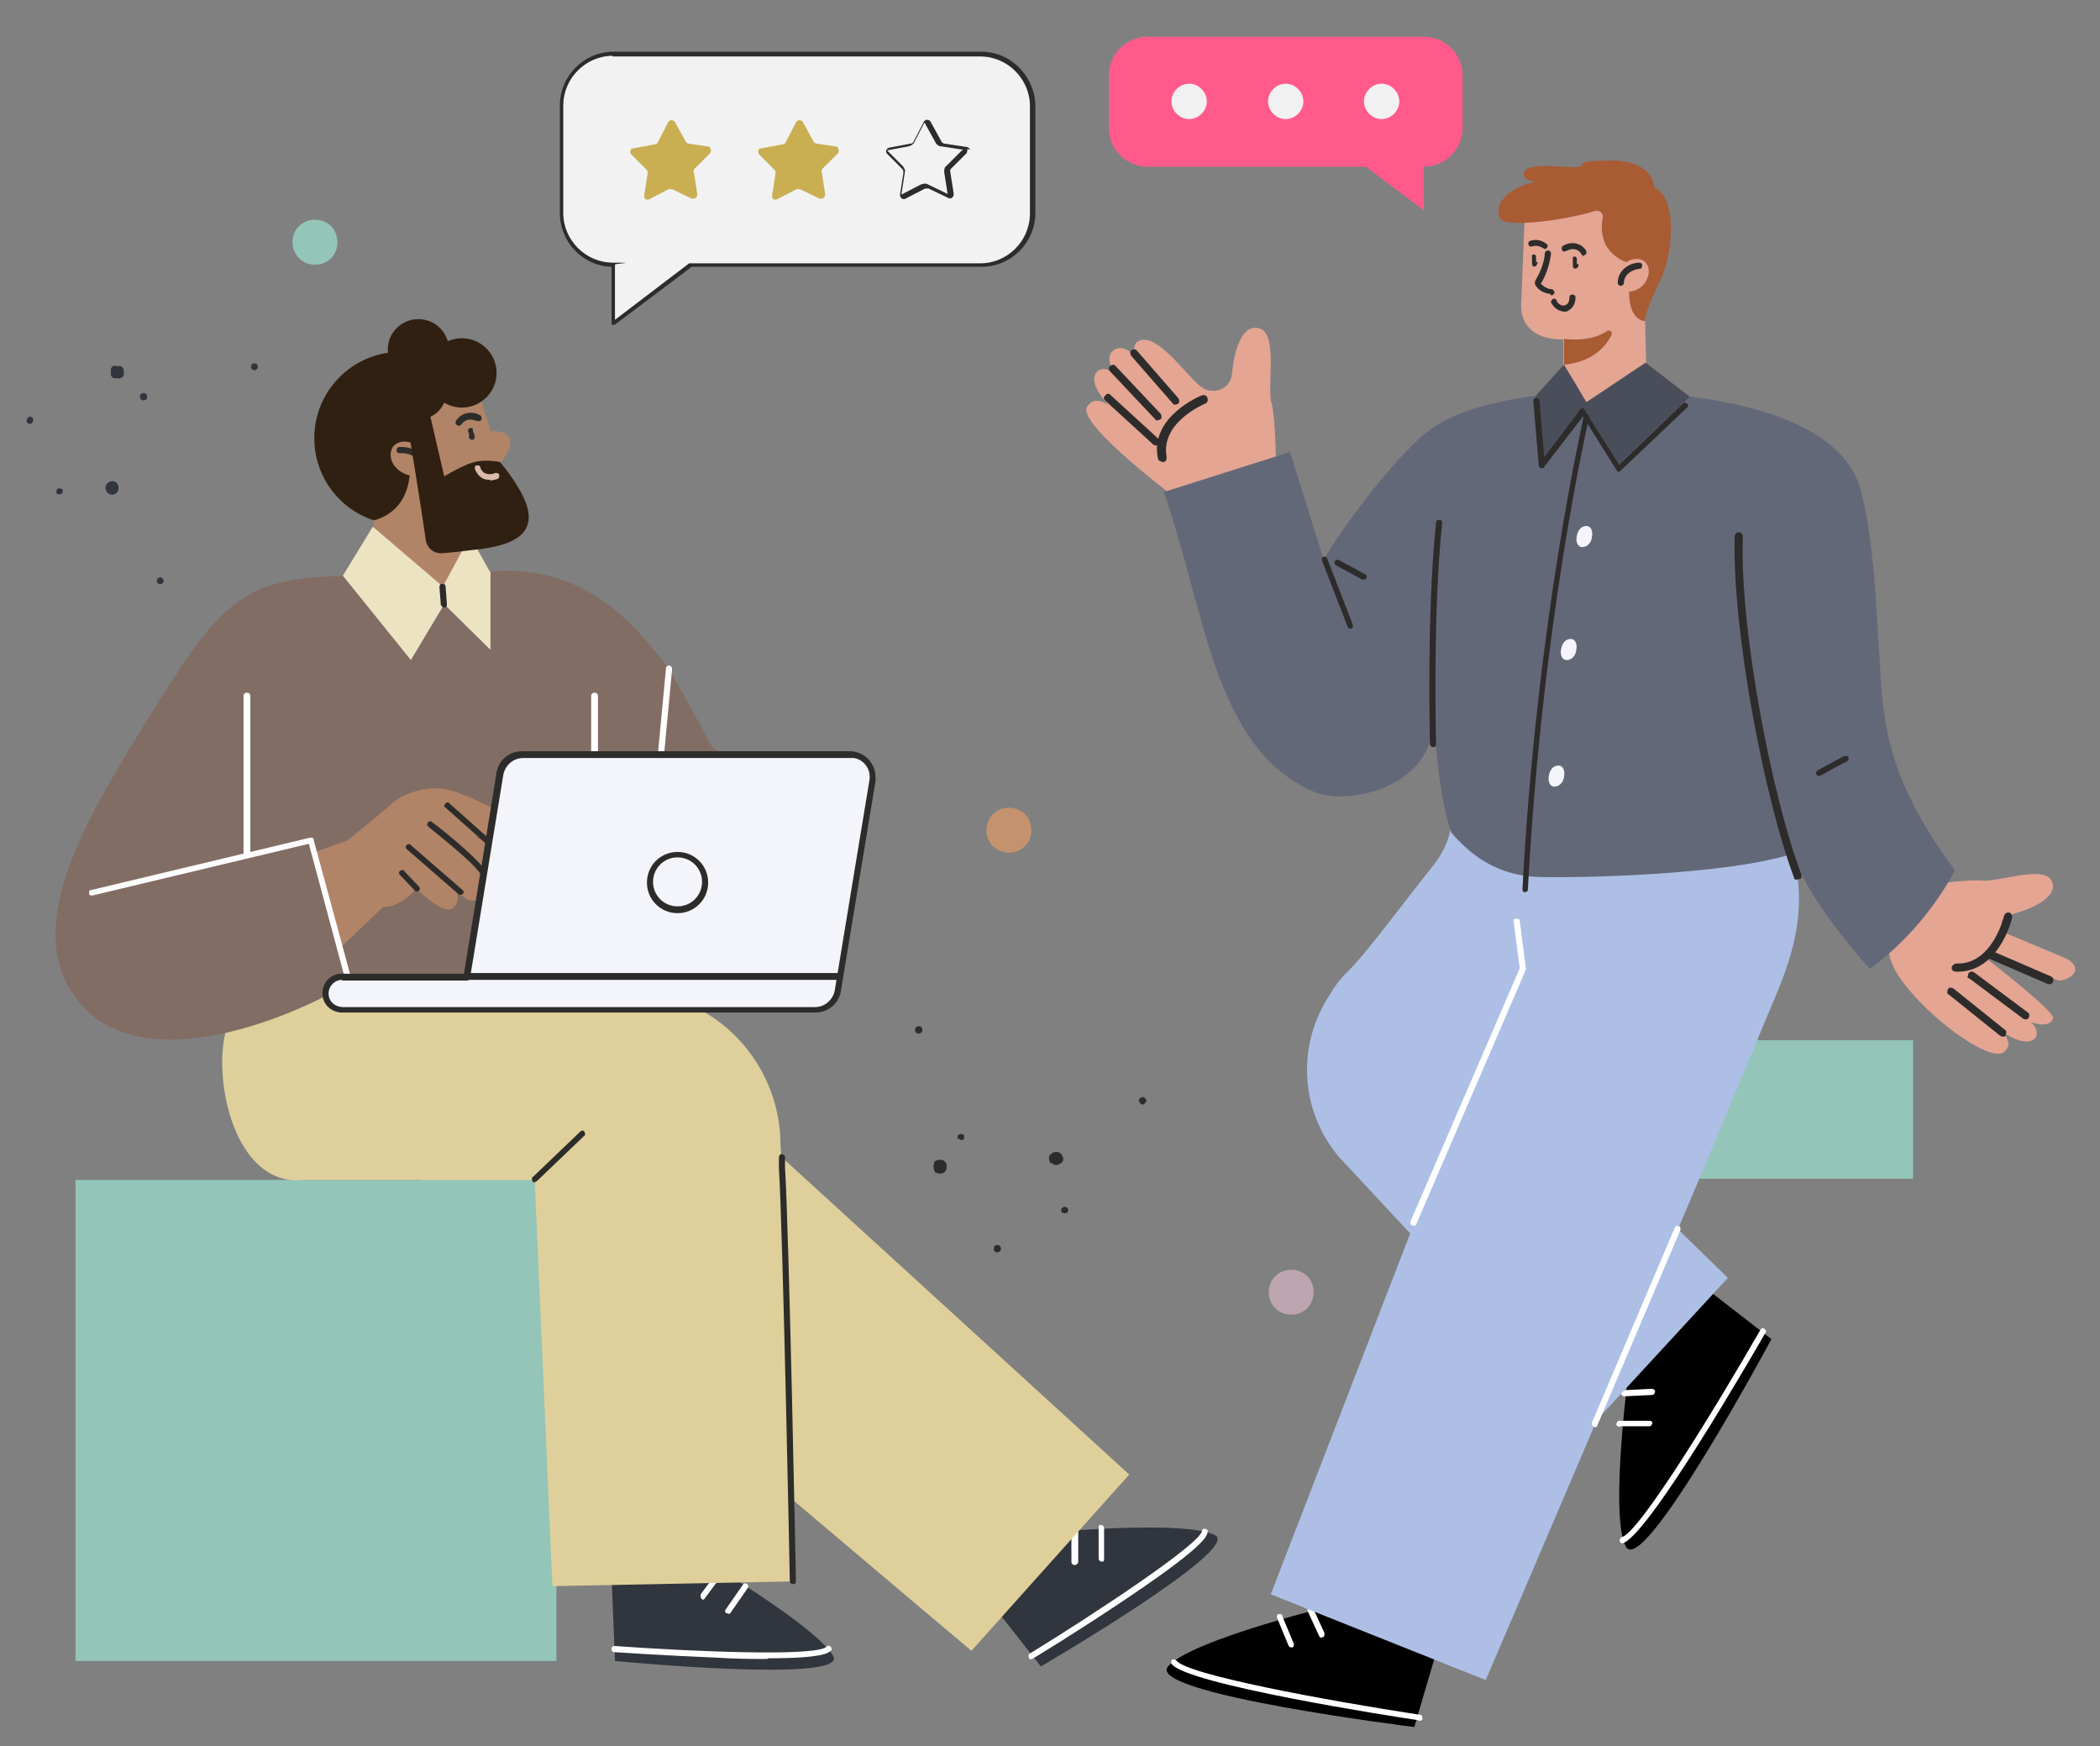 <?xml version="1.0" encoding="UTF-8"?>
<svg id="Layer_2" data-name="Layer 2" xmlns="http://www.w3.org/2000/svg" xmlns:xlink="http://www.w3.org/1999/xlink" viewBox="0 0 308.7 256.6">
  <rect x="0" y="0" width="308.7" height="256.6" fill="#808080" stroke="none"/>
  <defs>
    <style>
      .cls-1 {
        fill: #b18467;
      }

      .cls-2 {
        fill: #2d2c2b;
      }

      .cls-3 {
        fill: #4a4e5b;
      }

      .cls-3, .cls-4, .cls-5, .cls-6 {
        fill-rule: evenodd;
      }

      .cls-7 {
        fill: #93c5b9;
      }

      .cls-8 {
        fill: #31353d;
      }

      .cls-4, .cls-9 {
        fill: #f4f5fb;
      }

      .cls-5 {
        fill: #ece3c3;
      }

      .cls-10 {
        fill: #fff;
      }

      .cls-11 {
        fill: #dabbaa;
      }

      .cls-12 {
        fill: #ff5a8b;
      }

      .cls-13 {
        fill: none;
      }

      .cls-14 {
        fill: #dfd09b;
      }

      .cls-15 {
        fill: #f2f2f2;
      }

      .cls-6 {
        fill: #636879;
      }

      .cls-16 {
        fill: #f1f1f1;
      }

      .cls-17 {
        fill: #c9af52;
      }

      .cls-18 {
        fill: #a95b34;
      }

      .cls-19 {
        fill: #94c5b9;
      }

      .cls-20 {
        fill: #826d64;
      }

      .cls-21 {
        fill: #adbfe5;
      }

      .cls-22 {
        fill: #c4936e;
      }

      .cls-23 {
        fill: #bda5af;
      }

      .cls-24 {
        fill: #302011;
      }

      .cls-25 {
        fill: #e4a593;
      }

      .cls-26 {
        clip-path: url(#clippath);
      }
    </style>
    <clipPath id="clippath">
      <rect class="cls-7" x="210.5" y="152.9" width="70.7" height="20.3"/>
    </clipPath>
  </defs>
  <g id="Dimensions">
    <g id="Group_601520" data-name="Group 601520">
      <g id="Path_234508" data-name="Path 234508">
        <path class="cls-12" d="M163,11.1v7.7c0,3.1,2.5,5.7,5.7,5.7h32.1l8.5,6.4v-6.4c3.1,0,5.7-2.5,5.7-5.7v-7.7c0-3.1-2.5-5.7-5.7-5.7h-40.6c-3.1,0-5.7,2.5-5.7,5.7Z"/>
      </g>
      <g id="Path_234509" data-name="Path 234509">
        <path class="cls-16" d="M200.5,14.9c0-1.4,1.2-2.6,2.6-2.6s2.6,1.2,2.6,2.6-1.2,2.6-2.6,2.6-2.6-1.2-2.6-2.6h0Z"/>
      </g>
      <g id="Path_234510" data-name="Path 234510">
        <path class="cls-16" d="M186.4,14.9c0-1.4,1.2-2.6,2.6-2.6s2.6,1.2,2.6,2.6-1.2,2.6-2.6,2.6-2.6-1.2-2.6-2.6h0Z"/>
      </g>
      <g id="Path_234515" data-name="Path 234515">
        <path class="cls-16" d="M172.2,14.9c0-1.4,1.2-2.6,2.6-2.6s2.6,1.2,2.6,2.6-1.2,2.6-2.6,2.6-2.6-1.2-2.6-2.6h0Z"/>
      </g>
    </g>
    <g id="Path_70360" data-name="Path 70360">
      <path class="cls-8" d="M156.9,225s17.6-1.5,21.7.6c4.1,2-25.6,19.3-25.6,19.3l-7.7-9.8,11.7-10h0Z"/>
    </g>
    <g id="Path_70361" data-name="Path 70361">
      <path class="cls-10" d="M151.7,243.9c-.3,0-.5-.2-.5-.5s0-.3.2-.4c9.6-5.9,24.9-16,25.3-18,0-.3.3-.4.5-.3.3,0,.4.3.3.5-.1.6-.4,2.1-13.2,10.6-6.3,4.2-12.5,8-12.6,8h-.2,0Z"/>
    </g>
    <g id="Path_70362" data-name="Path 70362">
      <path class="cls-10" d="M158,230c-.3,0-.5-.2-.5-.5h0v-4.9c0-.3.3-.5.5-.5s.5.2.5.5h0v4.9c0,.3-.3.5-.5.5Z"/>
    </g>
    <g id="Path_70363" data-name="Path 70363">
      <path class="cls-10" d="M162,229.5c-.3,0-.5-.2-.5-.5v-4.4c0-.3,0-.5.3-.5s.5.2.5.5v4.4c0,.3,0,.5-.3.5h0Z"/>
    </g>
    <g id="Path_217688" data-name="Path 217688">
      <path class="cls-14" d="M51.8,156.4l30-12.8,11.9,7.1,72.3,66-23.2,25.9s-58.9-49.6-78.6-66.9c-7.4-6.6-11.1-13.2-12.4-19.2h0Z"/>
    </g>
    <g id="Rectangle_27272" data-name="Rectangle 27272">
      <rect class="cls-7" x="11.1" y="173.4" width="70.7" height="70.7"/>
    </g>
    <g id="Path_70365" data-name="Path 70365">
      <path class="cls-8" d="M105.2,230.3s15.1,9.1,17.3,13.1c2.1,4-32.1.7-32.1.7l-.5-12.5,15.4-1.3Z"/>
    </g>
    <g id="Path_70366" data-name="Path 70366">
      <path class="cls-10" d="M112.8,243.8c-2,0-4.6,0-7.6-.2-7.5-.3-14.8-.8-14.9-.8-.3,0-.4-.2-.4-.5s.2-.4.5-.4h0c11.2.8,29.6,1.6,31.1.1.2-.2.5-.2.6,0,.2.2.2.5,0,.6h0c-.3.3-1.1,1.1-9.2,1.1h0Z"/>
    </g>
    <g id="Path_70367" data-name="Path 70367">
      <path class="cls-10" d="M103.5,235.1c-.3,0-.5-.2-.5-.5s0-.2,0-.3l2.9-3.9c.1-.2.5-.2.6,0,.2.1.2.4,0,.6l-2.9,3.9c0,.1-.2.2-.3.2h0Z"/>
    </g>
    <g id="Path_70368" data-name="Path 70368">
      <path class="cls-10" d="M107.1,237.1c0,0-.2,0-.3,0-.2-.1-.3-.4-.1-.6h0l2.5-3.6c.1-.2.4-.3.6-.1.2.1.3.4.1.6h0l-2.5,3.6c0,.1-.2.2-.3.2h0Z"/>
    </g>
    <g id="Path_217689" data-name="Path 217689">
      <path class="cls-14" d="M33,152.4c1.5-7.7,3.4-14.8,3.4-14.8l42.7-2.7,2.6,8.7c1.3.3,8.3,1,15.7,2.7h.3c9.6,2.5,16.5,10.9,17,20.8,0,1.6.2,3.2.3,4.6.6,10,1.6,60.7,1.6,60.7l-35.4.7-2.6-59.7h-33.8c-9.8,1.2-13.3-13.3-11.8-21h0Z"/>
    </g>
    <g id="Path_217704" data-name="Path 217704">
      <path class="cls-2" d="M116.6,232.8c-.3,0-.5-.2-.5-.5,0-.5-1-50.8-1.6-60.6,0-.5,0-1,0-1.6,0-.3.2-.5.4-.5s.5.2.5.4c0,.6,0,1.1,0,1.6.6,9.8,1.6,60.2,1.6,60.7s-.2.5-.5.5h0Z"/>
    </g>
    <g id="Path_217705" data-name="Path 217705">
      <path class="cls-2" d="M78.7,173.8c-.3,0-.5-.2-.5-.5s0-.3.1-.3l7-6.7c.2-.2.5-.2.6,0s.2.5,0,.6h0l-7,6.7c0,0-.2.1-.3.1h0Z"/>
    </g>
    <g id="Path_217681" data-name="Path 217681">
      <path class="cls-20" d="M104.7,109.8c-2.1-3.9-4.2-7.7-6.4-11.6-2.5-2.8-9.9-14.9-24.7-14.3l-20.5.7c-17.5,0-20.1,3.1-31.1,20.6-8.3,13.5-18.3,29.3-11.7,40.2,9.7,16,37.5,1,37.5,1l45.3-.5-1.1-5.7c2.2,1.8,10.4,8.3,16.3,5.7,7.8-3.4,9.2-21.7,1.4-31.6-1.7-2.1-3.5-3.6-5.1-4.6Z"/>
    </g>
    <g id="Path_217699" data-name="Path 217699">
      <path class="cls-10" d="M81.7,144h0l-8.1-1.4c-.3,0-.4-.3-.3-.5,0-.3.3-.4.5-.3l8.1,1.4c.3,0,.4.3.4.5s-.2.4-.5.4h0Z"/>
    </g>
    <g id="Group_73436" data-name="Group 73436">
      <g id="Path_70374" data-name="Path 70374">
        <path class="cls-8" d="M23.2,85c.2-.2.5-.2.7,0s.2.5,0,.7-.5.2-.7,0-.2-.5,0-.7h0Z"/>
      </g>
    </g>
    <g id="Group_73437" data-name="Group 73437">
      <g id="Path_70375" data-name="Path 70375">
        <path class="cls-8" d="M8.4,71.8c.1,0,.3-.1.4,0,0,0,.1,0,.2,0,.3.1.3.5.1.7,0,0,0,.1-.1.1-.3.1-.6,0-.7-.1h0s0-.1,0-.2v-.2c0-.1.1-.3.3-.3h0Z"/>
      </g>
    </g>
    <g id="Group_73438" data-name="Group 73438">
      <g id="Path_70376" data-name="Path 70376">
        <path class="cls-8" d="M20.9,57.8c.3-.1.6,0,.7.3.1.3,0,.6-.3.7-.3.1-.6,0-.7-.3h0c-.1-.3,0-.6.3-.7h0Z"/>
      </g>
    </g>
    <g id="Group_73439" data-name="Group 73439">
      <g id="Path_70377" data-name="Path 70377">
        <path class="cls-8" d="M4.2,61.2c.3,0,.6.1.7.4,0,.3-.1.6-.4.7-.3,0-.5-.1-.6-.4h0c0-.3.1-.5.4-.6h0Z"/>
      </g>
    </g>
    <g id="Group_73440" data-name="Group 73440">
      <g id="Path_70378" data-name="Path 70378">
        <path class="cls-8" d="M37.4,53.4c.3,0,.5.2.5.5s-.2.5-.5.5-.5-.2-.5-.5h0c0-.3.2-.5.5-.5h0Z"/>
      </g>
    </g>
    <g id="Group_73441" data-name="Group 73441">
      <g id="Path_70379" data-name="Path 70379">
        <path class="cls-8" d="M15.8,71c.2-.2.5-.3.7-.3s.5.1.7.3c.3.4.3,1,0,1.4-.2.2-.5.3-.7.3s-.5-.1-.7-.3-.3-.5-.3-.7.1-.5.3-.7Z"/>
      </g>
    </g>
    <g id="Group_73442" data-name="Group 73442">
      <g id="Path_70380" data-name="Path 70380">
        <path class="cls-8" d="M16.9,53.8c.3,0,.5,0,.8,0,.3.1.4.3.5.6,0,.3,0,.5,0,.7-.1.3-.3.4-.6.5-.3,0-.5,0-.8,0-.3-.1-.5-.3-.5-.6s0-.5,0-.8c.1-.3.3-.4.6-.5h0Z"/>
      </g>
    </g>
    <g id="Group_73444" data-name="Group 73444">
      <g id="Path_70381" data-name="Path 70381">
        <path class="cls-2" d="M167.6,162.1c-.2-.2-.3-.5,0-.7.2-.2.5-.3.7,0,.3.2.3.5,0,.7-.2.3-.5.3-.7,0h0Z"/>
      </g>
    </g>
    <g id="Group_73445" data-name="Group 73445">
      <g id="Path_70382" data-name="Path 70382">
        <path class="cls-2" d="M156.1,178.3c0-.1-.1-.3-.1-.4v-.2c.1-.3.5-.4.7-.3,0,0,.1,0,.2.1.2.2.1.5,0,.7h0s-.1,0-.2.1h-.2c-.1,0-.3,0-.3-.2h0Z"/>
      </g>
    </g>
    <g id="Group_73446" data-name="Group 73446">
      <g id="Path_70383" data-name="Path 70383">
        <path class="cls-2" d="M140.8,167.4c-.1-.3,0-.6.2-.7.3-.1.6,0,.7.1.1.3,0,.6-.1.7h0c-.3.1-.5,0-.7-.2h0Z"/>
      </g>
    </g>
    <g id="Group_73447" data-name="Group 73447">
      <g id="Path_70384" data-name="Path 70384">
        <path class="cls-2" d="M146.1,183.7c0-.3,0-.6.3-.7s.6,0,.7.3,0,.6-.3.7-.6,0-.7-.3h0Z"/>
      </g>
    </g>
    <g id="Group_73448" data-name="Group 73448">
      <g id="Path_70385" data-name="Path 70385">
        <path class="cls-2" d="M134.5,151.4c0-.3.1-.5.5-.6.3,0,.5.1.6.5,0,.3-.1.5-.5.6h0c-.3,0-.5-.1-.6-.5h0Z"/>
      </g>
    </g>
    <g id="Group_73449" data-name="Group 73449">
      <g id="Path_70386" data-name="Path 70386">
        <path class="cls-2" d="M154.5,171c-.2-.2-.3-.5-.3-.7s0-.5.3-.7c.2-.2.4-.3.7-.3s.5,0,.7.2c.2.2.3.4.4.7,0,.3,0,.5-.3.7-.2.2-.5.3-.7.3s-.5,0-.7-.3h0Z"/>
      </g>
    </g>
    <g id="Group_73450" data-name="Group 73450">
      <g id="Path_70387" data-name="Path 70387">
        <path class="cls-2" d="M137.3,171.8c-.1-.3-.1-.5,0-.8,0-.3.3-.5.5-.5.3-.1.5-.1.7,0,.3,0,.5.3.6.5s.1.5,0,.8c0,.3-.3.5-.5.6-.3.1-.5.1-.8,0-.3,0-.5-.3-.5-.5h0Z"/>
      </g>
    </g>
    <g id="Path_217712" data-name="Path 217712">
      <path class="cls-22" d="M145,122c0,1.8,1.4,3.3,3.3,3.3s3.3-1.4,3.3-3.3-1.4-3.3-3.3-3.3h0c-1.8,0-3.3,1.4-3.3,3.3Z"/>
    </g>
    <g id="Path_217714" data-name="Path 217714">
      <path class="cls-23" d="M186.5,189.9c0,1.8,1.4,3.3,3.3,3.3s3.3-1.4,3.3-3.3-1.4-3.3-3.3-3.3h0c-1.8,0-3.3,1.4-3.3,3.3Z"/>
    </g>
    <g id="Path_217682" data-name="Path 217682">
      <path class="cls-19" d="M43,35.6c0,1.8,1.4,3.3,3.3,3.3s3.3-1.4,3.3-3.3-1.4-3.3-3.3-3.3-3.3,1.4-3.3,3.3h0Z"/>
    </g>
    <g id="Ellipse_1224" data-name="Ellipse 1224">
      <circle class="cls-24" cx="58.9" cy="64.4" r="12.7"/>
    </g>
    <g id="Path_217683" data-name="Path 217683">
      <path class="cls-1" d="M54.9,76.5c6.5-1.8,5.3-9.1,5.3-9.1,0,0,2.3-2.6.3-9.9l4-2.7s5.3.7,6.3,4.3c.3,1,1.2,3.9,1.4,4.3,0,0,2.1-.3,2.7,1,.6,1.4-1.3,3.6-1.3,3.6v.7c1,4.1.8,7.9-4.2,9.4l-.3,7.6-14.6.8.5-10.2h0Z"/>
    </g>
    <g id="Path_217700" data-name="Path 217700">
      <path class="cls-2" d="M67.4,62.5h-.2c-.2-.1-.3-.4-.2-.6.7-1.2,2.3-1.6,3.5-.9.2,0,.3.3.3.6,0,.2-.3.3-.6.3-1.7-.7-2.3.4-2.4.5s-.2.2-.4.2h0Z"/>
    </g>
    <g id="Path_217701" data-name="Path 217701">
      <path class="cls-2" d="M69,64.1c0-.2-.1-.5-.2-.7,0-.2,0-.4.3-.5h.1c.1,0,.3,0,.3.1,0,0,0,0,0,.1,0,.2.1.5.2.7.1.2.1.5,0,.7,0,.1-.3.2-.5.1-.2-.1-.3-.3-.3-.6h0Z"/>
    </g>
    <g id="Path_217690" data-name="Path 217690">
      <path class="cls-24" d="M62.8,54.8c0,2.8,2.3,5.1,5.1,5.1s5.1-2.3,5.1-5.1-2.3-5.1-5.1-5.1h0c-2.8,0-5.1,2.3-5.1,5.1Z"/>
    </g>
    <g id="Path_217691" data-name="Path 217691">
      <path class="cls-24" d="M57.8,57.7c0,2.1,1.8,3.9,3.9,3.9s3.9-1.8,3.9-3.9-1.8-3.9-3.9-3.9h0c-2.1,0-3.9,1.8-3.9,3.9Z"/>
    </g>
    <g id="Path_217692" data-name="Path 217692">
      <path class="cls-24" d="M57,51.4c0,2.5,2,4.5,4.5,4.5s4.5-2,4.5-4.5-2-4.5-4.5-4.5-4.5,2-4.5,4.5Z"/>
    </g>
    <g id="Path_217684" data-name="Path 217684">
      <path class="cls-5" d="M72,84l-2.9-5.2-4,7.4-10.3-8.8-4.4,7.2,10,12.4,4.9-8.2,6.8,6.7v-11.5c-.1,0-.1,0-.1,0Z"/>
    </g>
    <g id="Path_70402" data-name="Path 70402">
      <path class="cls-1" d="M62.3,69.3c-.9.9-2.5.8-3.8-.3-1.2-1-1.4-2.6-.6-3.5.9-.9,2.5-.8,3.8.3,1.2,1,1.4,2.6.6,3.5Z"/>
    </g>
    <g id="Path_70403" data-name="Path 70403">
      <path class="cls-2" d="M62.1,68.7c-.2,0-.4-.1-.4-.3-.5-2-2.8-1.8-2.9-1.8-.3,0-.5-.1-.5-.4s.1-.5.4-.5c1.1-.1,3.3.3,3.8,2.4,0,.3,0,.5-.3.5h-.1Z"/>
    </g>
    <g id="Path_217693" data-name="Path 217693">
      <path class="cls-24" d="M60.2,64.1s1.7,10.4,2.4,15.3c.2,1.2,1.2,2,2.5,1.9,1.3-.1,3.1-.3,4.6-.5,5.9-.6,8.3-2.3,8-5.3-.3-3.1-4.2-7.6-4.2-7.6-1.6-.3-3.2-.3-4.7.3-1.2.5-2.3,1.1-3.5,1.8l-2.9-12.5-2.3,6.7h0Z"/>
    </g>
    <g id="Path_217702" data-name="Path 217702">
      <path class="cls-11" d="M72,70.5c-.4,0-.8,0-1.2-.3-.5-.3-.8-.8-1-1.3,0-.3,0-.5.3-.5.3,0,.5,0,.5.3h0c.1.3.3.6.6.8.5.2,1,.3,1.6,0,.2,0,.5,0,.6.3,0,.2,0,.5-.3.6h0c-.3.1-.7.2-1.1.2h0Z"/>
    </g>
    <g id="Path_217694" data-name="Path 217694">
      <path class="cls-2" d="M65.3,89.3c-.2,0-.4-.2-.5-.4l-.2-2.6c0-.3.1-.5.4-.5s.5.1.5.4h0l.2,2.6c0,.3-.1.5-.4.5h0Z"/>
    </g>
    <g id="Path_217685" data-name="Path 217685">
      <path class="cls-10" d="M36.3,125.8c-.3,0-.5-.2-.5-.5h0v-23c0-.3.2-.5.5-.5s.5.2.5.5v23c0,.3-.2.5-.5.5h0Z"/>
    </g>
    <g id="Path_217706" data-name="Path 217706">
      <path class="cls-10" d="M87.4,125.8c-.3,0-.5-.2-.5-.5h0v-23c0-.3.2-.5.5-.5s.5.2.5.5v23c0,.3-.2.5-.5.5h0Z"/>
    </g>
    <g id="Path_217707" data-name="Path 217707">
      <path class="cls-10" d="M96.6,117.8c-.3,0-.5-.2-.5-.5h0l1.8-19.1c0-.3.3-.4.5-.4s.4.3.4.5h0l-1.8,19.1c0,.2-.2.4-.5.4h0Z"/>
    </g>
    <g id="Path_217686" data-name="Path 217686">
      <path class="cls-1" d="M65.7,116c-3-.6-6.4.7-7.6,1.7-1.1,1-7,5.8-7,5.8l-5,1.8,3.6,14.3,6.6-6.3c2.7,0,4.9-2.7,4.9-2.7,0,0,3.9,3.9,5.3,2.9,1.4-1,.5-2.9.5-2.9,0,0,2.1,3.2,4,1,1.4-1.7-1.5-4.8-2.7-5.9,1.4,1.2,5.4,4.6,6.5,2.9,1.4-2-5.1-5.8-5.1-5.8,0,0,7.7,3,8.2.7s-9.3-6.9-12.3-7.5h0Z"/>
    </g>
    <g id="Path_217687" data-name="Path 217687">
      <path class="cls-10" d="M51.3,144.8c-.2,0-.4-.1-.4-.3l-5.5-20.5-31.8,7.6c-.3,0-.5,0-.5-.3,0-.3,0-.5.3-.5h0l32.2-7.7c.3,0,.5,0,.5.3l5.7,21c0,.3,0,.5-.3.5h-.1Z"/>
    </g>
    <g id="Path_217695" data-name="Path 217695">
      <path class="cls-2" d="M67.7,131.5c-.1,0-.2,0-.3-.1l-7.6-6.6c-.2-.1-.2-.5,0-.6.1-.2.5-.2.6,0h0l7.6,6.6c.2.1.2.5,0,.6,0,0-.2.1-.3.1h0Z"/>
    </g>
    <g id="Path_217696" data-name="Path 217696">
      <path class="cls-2" d="M71,128.7c-.1,0-.3,0-.3-.2-1.4-2.1-7.7-6.9-7.7-7-.2-.1-.3-.4-.1-.6.1-.2.4-.3.6-.1h0c.3.2,6.4,4.9,7.9,7.2.1.2,0,.5-.1.6,0,0-.1,0-.3,0h0Z"/>
    </g>
    <g id="Path_217697" data-name="Path 217697">
      <path class="cls-2" d="M72.1,124.4c-.1,0-.2,0-.3-.1l-6.3-5.6c-.2-.1-.3-.4,0-.6.1-.2.4-.3.6,0h0l6.3,5.6c.2.1.2.5,0,.6,0,0-.2.1-.3.1h0Z"/>
    </g>
    <g id="Group_73458" data-name="Group 73458">
      <g id="Path_70419" data-name="Path 70419">
        <path class="cls-9" d="M124.9,110.9h-48.2c-1.6,0-3,1.2-3.3,2.8l-4.9,29.9h-18.2c-1.3,0-2.4,1.1-2.4,2.4s1.1,2.4,2.4,2.4h69.5c1.6,0,3-1.2,3.3-2.8l5.1-30.9c.3-1.8-.9-3.5-2.7-3.8h-.6Z"/>
      </g>
      <g id="Path_70420" data-name="Path 70420">
        <path class="cls-2" d="M119.8,148.8H50.3c-1.6,0-2.9-1.2-2.9-2.8s1.2-2.9,2.8-2.9h18l4.8-29.6c.3-1.8,1.9-3.1,3.7-3.1h48.2c2.1,0,3.8,1.7,3.8,3.8v.6l-5.1,30.9c-.3,1.8-1.9,3.1-3.7,3.1h-.1ZM50.3,144c-1.1,0-2,.9-2,2s.8,1.9,2,2h69.5c1.4,0,2.6-1,2.9-2.4l5.1-30.9c.3-1.6-.8-3.1-2.3-3.3h-48.6c-1.4,0-2.6,1-2.9,2.4l-4.9,29.9c0,.2-.2.4-.5.4h-18.3Z"/>
      </g>
      <g id="Path_70421" data-name="Path 70421">
        <path class="cls-2" d="M99.6,134.2c-2.5,0-4.5-2-4.5-4.5s2-4.5,4.5-4.5,4.5,2,4.5,4.5h0c0,2.5-2,4.5-4.5,4.5ZM99.6,126c-2,0-3.6,1.6-3.6,3.6s1.6,3.6,3.6,3.6,3.6-1.6,3.6-3.6-1.6-3.6-3.6-3.6Z"/>
      </g>
    </g>
    <g id="Path_70422" data-name="Path 70422">
      <path class="cls-2" d="M123.4,144h-54.9c-.3,0-.5-.2-.5-.5s.2-.5.5-.5h54.9c.3,0,.5.2.5.5s-.2.5-.5.5Z"/>
    </g>
    <g id="Path_217698" data-name="Path 217698">
      <path class="cls-2" d="M61.3,131c-.1,0-.3,0-.3-.1l-2.2-2.3c-.2-.2-.2-.5,0-.6.2-.2.5-.2.6,0h0l2.2,2.3c.2.2.1.5,0,.6,0,0-.2.1-.3.1h0Z"/>
    </g>
    <g id="Group_649387" data-name="Group 649387">
      <g>
        <rect class="cls-7" x="210.5" y="152.9" width="70.7" height="20.3"/>
        <g class="cls-26">
          <g id="Group_274097" data-name="Group 274097">
            <g id="Rectangle_27313" data-name="Rectangle 27313">
              <rect class="cls-7" x="210.5" y="152.9" width="70.7" height="20.3"/>
            </g>
          </g>
        </g>
      </g>
    </g>
    <g id="Group_649272" data-name="Group 649272">
      <g id="Path_537119" data-name="Path 537119">
        <path d="M197.3,235.6s-22.2,5.3-25.6,9.3c-3.4,4,36.2,8.9,36.2,8.9l3.5-11.9-14.1-6.3h0Z"/>
      </g>
      <g id="Path_537120" data-name="Path 537120">
        <path class="cls-10" d="M208.5,252.8h0c-3.5-.5-34.3-5.3-36.3-8.3-.1-.2,0-.5.1-.6.2-.1.5,0,.6.1h0c1.4,2.1,22.1,5.9,35.8,8,.3,0,.4.2.4.5s-.2.4-.5.4h0Z"/>
      </g>
      <g id="Path_537121" data-name="Path 537121">
        <path class="cls-10" d="M194.3,240.7c-.2,0-.3-.1-.4-.3l-1.7-3.7c0-.2,0-.5.2-.6s.5,0,.6.2l1.7,3.7c0,.2,0,.5-.2.6h-.2Z"/>
      </g>
      <g id="Path_537122" data-name="Path 537122">
        <path class="cls-10" d="M189.8,242.1c-.2,0-.3-.1-.4-.3l-1.7-4.1c0-.2,0-.5.3-.5s.5,0,.5.3l1.7,4.1c0,.2,0,.5-.3.5h-.1,0Z"/>
      </g>
      <g id="Path_537123" data-name="Path 537123">
        <path d="M239.6,200s-3.1,22.6-.6,27.3,21.4-30.5,21.4-30.5l-9.8-7.6-10.9,10.9Z"/>
      </g>
      <g id="Path_537124" data-name="Path 537124">
        <path class="cls-10" d="M238.6,226.8c-.3,0-.5-.1-.5-.4s.1-.4.3-.5c2.5-.6,13.5-18.5,20.4-30.5.1-.2.4-.3.6-.1s.3.4.1.6c-1.8,3.1-17.3,30-21,30.9h0,0Z"/>
      </g>
      <g id="Path_537125" data-name="Path 537125">
        <path class="cls-10" d="M238.8,205.2c-.3,0-.5-.2-.5-.4s.2-.5.4-.5l4.1-.2c.3,0,.5.2.5.4s-.2.5-.4.5l-4.1.2h0Z"/>
      </g>
      <g id="Path_537126" data-name="Path 537126">
        <path class="cls-10" d="M238.1,209.7c-.3,0-.5-.2-.5-.4s.2-.5.4-.5h4.4c.3,0,.5.1.5.3s-.2.5-.4.5h-4.4Z"/>
      </g>
      <g id="Group_630842" data-name="Group 630842">
        <g id="Path_537127" data-name="Path 537127">
          <path class="cls-21" d="M212.3,115.4s3.4,5.5-1.7,11.9c-5.1,6.4-9.8,12.9-12.7,15.7-1,1-1.8,2.1-2.5,3.3-4.7,7.2-4.3,16.5,1,23.2.1.2.3.3.4.5l37,39.7,20.2-21.9-19.6-19.1-6.1-7,15-13.7,10.4-8.7-41.6-23.9h.1Z"/>
        </g>
      </g>
      <g id="Path_537128" data-name="Path 537128">
        <path class="cls-21" d="M259.8,116.8l-26.7-1.4-10.7,26.8-35.6,92.1,31.6,12.6s30.9-72,40.6-95.7c3.6-8.9,9.8-19.5.8-34.3h0Z"/>
      </g>
      <g id="Path_537129" data-name="Path 537129">
        <path class="cls-10" d="M207.7,180.1h-.1c-.2,0-.3-.3-.3-.5h0l16.1-37.3-.9-6.9c0-.2.1-.4.4-.4h0c.2,0,.5.1.5.3l.9,7v.2l-16.1,37.4c0,.1-.3.3-.4.3v-.2Z"/>
      </g>
      <g id="Path_537130" data-name="Path 537130">
        <path class="cls-10" d="M234.5,209.7c-.3,0-.5-.2-.5-.4v-.2l12.2-28.7c0-.2.3-.3.6-.2.2,0,.3.3.2.6l-12.2,28.7c0,.1-.2.3-.4.3h0Z"/>
      </g>
    </g>
    <g id="Group_649262" data-name="Group 649262">
      <g id="Group_294338" data-name="Group 294338">
        <g id="Group_657943" data-name="Group 657943">
          <g id="Group_294337" data-name="Group 294337">
            <g id="Path_251162" data-name="Path 251162">
              <path class="cls-25" d="M186.9,59.2c-.7-2.7,1.1-10.5-2-11-2.5-.4-3.5,3.6-3.8,6.7-.1,1.6-1.5,2.7-3.1,2.5-.4,0-.8-.1-1.2-.4,0,0-.2-.1-.3-.2-2.1-1.6-6.4-8-9.1-6.7-.8.4-.8,1.2-.3,2.3-1.2-1-2.3-1.6-3.3-1-1.1.7-.8,2.1,0,3.5-.7-.6-1.8-1-2.5-.3-1.2,1.2.2,3.3,1.6,4.9-1.1-.7-2.3-1-3.1.3-1.6,2.5,13.7,13.9,13.7,13.9l14.1-3.7s0-8.1-.7-10.9h0Z"/>
            </g>
          </g>
          <g id="Path_253838" data-name="Path 253838">
            <path class="cls-2" d="M170.7,67.8c-.3,0-.5-.3-.5-.5-1.2-6.1,6.4-9.2,6.5-9.2.3-.1.7,0,.8.4.1.3,0,.7-.3.8,0,0-6.7,2.7-5.7,7.9,0,.3-.1.7-.5.7h-.2Z"/>
          </g>
          <g id="Path_253840" data-name="Path 253840">
            <path class="cls-2" d="M169.8,65.4c-.1,0-.3,0-.3-.1l-7-6.4c-.3-.2-.3-.6,0-.8.2-.3.6-.3.8,0l7,6.4c.3.2.3.6,0,.8-.1.1-.3.2-.5.2h0Z"/>
          </g>
          <g id="Path_253839" data-name="Path 253839">
            <path class="cls-2" d="M170.2,61.8c-.1,0-.3,0-.4-.2l-6.6-7c-.3-.3-.2-.7,0-.8.3-.3.7-.2.8,0l6.6,7c.2.3.2.7,0,.8-.1.1-.3.2-.5.1h0Z"/>
          </g>
          <g id="Path_253837" data-name="Path 253837">
            <path class="cls-2" d="M172.8,59.5c-.1,0-.3,0-.4-.2l-6.1-7c-.2-.3-.2-.7,0-.8.3-.2.7-.2.8,0h0l6.1,7c.2.3.2.7,0,.8-.1.1-.3.2-.5.1h0Z"/>
          </g>
        </g>
      </g>
      <g id="Group_649271" data-name="Group 649271">
        <g id="Group_657945" data-name="Group 657945">
          <g id="Group_294337-2" data-name="Group 294337-2">
            <g id="Path_251162-2" data-name="Path 251162-2">
              <path class="cls-25" d="M291.2,129.4c2.7.3,9.6-2.5,10.5.3.7,2.2-2.9,3.8-5.7,4.6-1.9.5-2.3,1.4-1,2.9,0,0,8.9,3.7,9,3.8,2.5,1.6,0,3.1-1.3,3.1-3.5-1.2-10-3.1-10.9-3.4,1.1.9,10.4,8,10,9-.5,1.1-1.8,1-3.3.5.7.5,1.2,1.6.7,2.3-.9,1.2-3.1.3-4.8-.8.8.9,1.3,2,.2,2.9-2.1,1.8-12.6-6-16-12-3.4-6.1,2.4-12.2,2.4-12.2,0,0,7.6-1.2,10.2-1h0Z"/>
            </g>
          </g>
          <g id="Group_657944" data-name="Group 657944">
            <g id="Path_253838-2" data-name="Path 253838-2">
              <path class="cls-2" d="M286.9,142.3c0,.3.3.5.6.5,6.4.2,8.3-7.9,8.3-8,0-.3-.2-.7-.5-.7-.3,0-.6.1-.7.5,0,0-1.7,7.2-7,7-.3,0-.7.3-.7.6v.2h0Z"/>
            </g>
            <g id="Path_253840-2" data-name="Path 253840-2">
              <path class="cls-2" d="M286.2,145.8c0,.1.1.3.2.3l7.6,6.1c.3.2.7.2.8,0s.2-.7,0-.8h0l-7.6-6.1c-.3-.2-.7-.2-.8,0-.1.1-.2.4-.1.6h0Z"/>
            </g>
            <g id="Path_253839-2" data-name="Path 253839-2">
              <path class="cls-2" d="M289.2,143.5c0,.1.1.3.3.3l7.9,5.9c.3.2.7.1.8-.1.2-.3.1-.7-.1-.8h0l-7.9-5.9c-.3-.2-.7-.1-.8.1-.1.1-.1.3-.1.5h0Z"/>
            </g>
            <g id="Path_253837-2" data-name="Path 253837-2">
              <path class="cls-2" d="M291.9,140.5c0,.1.2.3.3.3l8.8,3.8c.3.1.7,0,.8-.3.1-.3,0-.7-.3-.8l-8.8-3.8c-.3-.1-.7,0-.8.3,0,.1,0,.3,0,.5Z"/>
            </g>
          </g>
        </g>
      </g>
      <g id="Path_240333" data-name="Path 240333">
        <path class="cls-6" d="M189.6,66.3l5,16c2-3.8,10.3-15.1,15.4-19,6.4-4.9,19.5-5.5,19.5-5.5,0,0,11.3-.3,14,0,4.7.4,26.6,1.9,30,14.1,2,7.4,2.3,17.6,2.8,25.1.5,7.6.4,16.7,11.1,30.9-3.1,5.7-7.3,10.6-12.5,14.5,0,0-8.1-8.6-11.5-16.9-10.1,3.2-32.4,3.5-35.7,3.4-3.3,0-8.9-.1-14.4-6.6-2.1-6.3-2.5-16.9-2.5-16.9-.1,10.9-13.4,13-17.8,10.9-14.6-6.5-15.7-26.1-21.9-44l18.6-5.9h0Z"/>
      </g>
      <g id="Path_240334" data-name="Path 240334">
        <path class="cls-25" d="M241.4,28.6h-2.9l-.7,1.4c-2.7.2-12.5.8-12.5.8l-1.2,1.8-.5,12.4c0,2,1.1,4.9,6.2,4.9v5.7l4.5,4.6s7.6-4,7.7-4.6-.7-27-.7-27h.1Z"/>
      </g>
      <g id="Path_240335" data-name="Path 240335">
        <path class="cls-18" d="M229.9,53.6c4.2-.4,6.2-2.7,7-4.4.1-.2,0-.5-.2-.6-.1,0-.3,0-.4,0-2.5,1.8-6.4,1.2-6.4,1.2v3.8h0Z"/>
      </g>
      <g id="Path_240336" data-name="Path 240336">
        <path class="cls-18" d="M243.2,27.6s0-4-6.3-4-3.3.7-4.8.9c-2,.3-7.8-.9-8.1,1-.1.8.8,1.1,1.7,1.2-5.1,1.1-6.1,4.2-5.1,5.5.9,1.2,9,.3,13.9-1.2.5-.1,1,.1,1.1.7v.4c-.3,1.4-.1,2.8.5,4,.7,1.1,1.7,2,2.9,2.4l.5,4s-.4,4.3,2.3,4.7c0,0,0-1.5,2.3-6.1,1.6-3.1,2.8-12-1-13.6h0Z"/>
      </g>
      <g id="Path_240337" data-name="Path 240337">
        <path class="cls-2" d="M228,43.4c.3,0,.5-.2.5-.4s-.2-.5-.4-.5c-.6,0-1.2-.4-1.6-.8.8-1.3,1.3-2.9,1.5-4.4,0-.3-.2-.5-.4-.5h0c-.3,0-.5.2-.5.4-.1,1.4-.7,2.9-1.4,4-.1.3-.1.5,0,.7.5.8,1.3,1.2,2.2,1.3h0Z"/>
      </g>
      <g id="Path_240338" data-name="Path 240338">
        <path class="cls-2" d="M227,36.6c.3,0,.5-.2.5-.4s0-.3-.1-.3c-.7-.6-1.6-.8-2.5-.5-.2.1-.3.3-.2.6.1.2.3.3.6.2.5-.2,1.1,0,1.6.3,0,0,.2.1.3.1h0Z"/>
      </g>
      <g id="Path_240339" data-name="Path 240339">
        <path class="cls-3" d="M225.8,58.1c1.4-1.5,2.7-3,4.1-4.5,1.1,1.8,2.2,3.6,3.3,5.5,2.9-1.9,5.8-3.9,8.7-5.8,2.2,1.7,4.3,3.3,6.5,5-3.5,3.3-7,6.7-10.5,10-1.8-2.5-3.6-5.1-5.4-7.6l-5.8,7.1-1-9.6Z"/>
      </g>
      <g id="Path_240340" data-name="Path 240340">
        <path class="cls-2" d="M237.9,69.3c.1,0,.2,0,.3-.1l9.8-9.3c.2-.1.2-.5,0-.6s-.5-.2-.6,0l-9.4,9-5.1-8.1c0-.1-.2-.2-.3-.2s-.3,0-.3.2l-5.3,7-.7-8.3c0-.3-.2-.4-.5-.4s-.4.2-.4.5l.8,9.4c0,.3.2.4.5.4s.3,0,.3-.2l5.7-7.4,5,8c0,.1.2.2.3.2h0Z"/>
      </g>
      <g id="Path_240341" data-name="Path 240341">
        <path class="cls-2" d="M224.1,131.1c.3,0,.5-.1.5-.4h0c2.1-39.6,8.9-69,9-69.3,0-.2,0-.5-.3-.5-.2,0-.5,0-.5.3,0,.3-6.9,29.8-9,69.5,0,.2.1.4.4.5h0Z"/>
      </g>
      <g id="Group_294352" data-name="Group 294352">
        <g id="Path_240342" data-name="Path 240342">
          <path class="cls-4" d="M234,79c-.1.8-.7,1.4-1.4,1.4s-1-.8-.8-1.7.7-1.4,1.4-1.4,1,.8.8,1.7Z"/>
        </g>
        <g id="Path_240343" data-name="Path 240343">
          <path class="cls-4" d="M229.9,114.2c-.1.8-.7,1.4-1.4,1.4s-1-.8-.8-1.7.7-1.4,1.4-1.4,1,.8.8,1.7Z"/>
        </g>
        <g id="Path_240344" data-name="Path 240344">
          <path class="cls-4" d="M231.7,95.6c-.1.8-.7,1.4-1.4,1.4s-1-.8-.8-1.7.7-1.4,1.4-1.4,1,.8.8,1.7Z"/>
        </g>
      </g>
      <g id="Path_240345" data-name="Path 240345">
        <path class="cls-2" d="M210.7,109.8c.3,0,.4-.2.4-.4h0c0-.2-.5-19.6.9-32.5,0-.3-.1-.5-.4-.5s-.5.1-.5.4c-1.4,13-.9,32.4-.9,32.6s.2.4.5.4h0Z"/>
      </g>
      <g id="Group_280075" data-name="Group 280075">
        <g id="Path_240347" data-name="Path 240347">
          <path class="cls-2" d="M232.8,37.5c.3,0,.4-.2.4-.4v-.2c-.7-1.2-2.2-1.5-3.4-.8h0c-.2.1-.3.3-.2.6s.3.3.6.2c1.6-.8,2.2.3,2.3.5s.2.2.4.2h0Z"/>
        </g>
        <g id="Path_240348" data-name="Path 240348">
          <path class="cls-2" d="M231.8,38.8v-.7c0-.2-.1-.4-.3-.4h0c-.1,0-.3,0-.3.2h0c0,.3,0,.6,0,.8,0,.2,0,.5.1.7.1.1.3.1.5,0s.3-.4.2-.6h0Z"/>
        </g>
        <g id="Path_240349" data-name="Path 240349">
          <path class="cls-2" d="M225.8,38.5v-.7c0-.2-.1-.4-.3-.4h0c-.1,0-.3,0-.3.2h0c0,.3,0,.6,0,.8,0,.2,0,.5.1.7.1.1.3.1.5,0,.1-.2.3-.4.2-.6h0Z"/>
        </g>
      </g>
      <g id="Path_240350" data-name="Path 240350">
        <path class="cls-2" d="M229.9,45.8c.3,0,.5,0,.7-.2.7-.4,1-1.1,1-1.9,0-.3-.2-.4-.5-.4s-.4.2-.4.5c0,0,0,.8-.5,1-.8.4-1.4-.5-1.4-.7-.1-.2-.4-.3-.6-.1s-.3.4-.1.6c.4.7,1,1.1,1.8,1.2h0Z"/>
      </g>
      <g id="Path_240353" data-name="Path 240353">
        <path class="cls-2" d="M198.5,92.4h.1c.2,0,.3-.3.3-.5h0l-3.8-9.8c0-.2-.3-.3-.5-.3s-.3.3-.3.5l3.8,9.8c0,.1.2.3.4.3h0Z"/>
      </g>
      <g id="Group_280076" data-name="Group 280076">
        <g id="Path_240354" data-name="Path 240354">
          <path class="cls-25" d="M238.3,42.5c1,.7,2.5.3,3.4-.8.9-1.2.9-2.6,0-3.3s-2.5-.3-3.4.8c-.9,1.2-.9,2.6,0,3.3Z"/>
        </g>
        <g id="Path_240355" data-name="Path 240355">
          <path class="cls-2" d="M238.3,42c.2,0,.4-.2.4-.4.1-1.9,2.3-2.1,2.3-2.1.3,0,.4-.2.4-.5s-.2-.4-.5-.4c-1,0-3,.8-3.1,2.9,0,.3.2.5.4.5h0Z"/>
        </g>
      </g>
      <g id="Path_240356" data-name="Path 240356">
        <path class="cls-2" d="M200.4,85.2c.3,0,.5-.2.5-.4s0-.3-.2-.4l-3.9-2.1c-.2-.1-.5,0-.6.2-.1.2,0,.5.2.6h0l3.9,2.1h.2,0Z"/>
      </g>
      <g id="Path_253863" data-name="Path 253863">
        <path class="cls-2" d="M271.7,111.7c.1-.2,0-.5-.1-.6-.1,0-.3,0-.5,0l-3.9,2.1c-.2.1-.3.4-.2.6.1.2.4.3.6.2l2.5-1.4,1.4-.7s.1,0,.1-.1h0Z"/>
      </g>
      <g id="Path_253862" data-name="Path 253862">
        <path class="cls-2" d="M264.2,129.3c-.3,0-.5-.1-.5-.4-4.3-11.4-9.1-36.3-8.7-50.1,0-.3.3-.6.6-.6s.6.3.6.6c-.5,13.7,4.3,38.4,8.6,49.7.1.3,0,.7-.3.7h-.3Z"/>
      </g>
    </g>
    <g id="Group_657998" data-name="Group 657998">
      <g id="Group_649365" data-name="Group 649365">
        <g id="Path_469959" data-name="Path 469959">
          <path class="cls-15" d="M144.1,7.9h-54.1c-4.2,0-7.6,3.4-7.6,7.6v15.8c0,4.2,3.4,7.6,7.6,7.6v8.6l11.4-8.6h42.7c4.2,0,7.6-3.4,7.6-7.6v-15.8c0-4.2-3.4-7.6-7.6-7.6Z"/>
          <path class="cls-2" d="M90.1,47.8h-.1c0,0-.1-.1-.1-.3v-8.3c-4.2-.1-7.6-3.6-7.6-7.9v-15.8c0-4.3,3.5-7.9,7.9-7.9h54.1c4.3,0,7.8,3.6,7.9,7.9v15.8c0,4.3-3.5,7.9-7.9,7.9h-42.6l-11.3,8.5h-.3ZM90.1,8.2c-4,0-7.3,3.3-7.3,7.3v15.8c0,4,3.3,7.3,7.3,7.3s.3.1.3.3v8.1l10.9-8.3h42.8c4,0,7.3-3.3,7.3-7.3v-15.8c0-4-3.3-7.3-7.3-7.3h-54.1Z"/>
        </g>
        <g id="Group_649367" data-name="Group 649367">
          <g id="Polygon_11" data-name="Polygon 11">
            <path class="cls-17" d="M104,21.5c.3,0,.5.3.5.7,0,.1,0,.2-.1.3l-2.3,2.3c-.1.1-.2.3-.1.5l.5,3.2c0,.3-.1.6-.5.7h-.3l-2.9-1.4c-.1,0-.3,0-.5,0l-2.9,1.5c-.3.1-.6,0-.7-.3,0-.1,0-.2,0-.3l.5-3.2c0-.2,0-.3-.1-.5l-2.3-2.3c-.2-.2-.2-.6,0-.8,0,0,.2-.1.3-.1l3.2-.6c.2,0,.3-.1.4-.3l1.5-2.9c.1-.3.5-.4.7-.3.1,0,.2.1.3.2l1.6,2.9c0,.1.3.3.4.3l3.3.5h-.2Z"/>
          </g>
          <g id="Polygon_12" data-name="Polygon 12">
            <path class="cls-17" d="M122.8,21.5c.3,0,.5.3.5.7,0,.1,0,.2-.1.3l-2.3,2.3c-.1.1-.2.3-.1.5l.5,3.2c0,.3-.1.6-.5.7h-.3l-2.9-1.4c-.1,0-.3,0-.5,0l-2.9,1.5c-.3.1-.6,0-.7-.3,0-.1,0-.2,0-.3l.5-3.2c0-.2,0-.3-.1-.5l-2.3-2.3c-.2-.2-.2-.6,0-.8,0,0,.2-.1.3-.1l3.2-.6c.2,0,.3-.1.4-.3l1.5-2.9c.1-.3.5-.4.7-.3.1,0,.2.1.3.2l1.6,2.9c0,.1.3.3.4.3l3.3.5h-.2Z"/>
          </g>
          <g id="Polygon_13" data-name="Polygon 13">
            <path class="cls-15" d="M132.5,28.8h0c0-.1.5-3.3.5-3.3v-.4c0-.1-.1-.3-.2-.3l-2.3-2.3s0,0,0-.1v-.3s0-.1.2-.1l3.2-.6c.3,0,.5-.2.6-.5l1.5-2.9c0-.1.2-.1.3-.1s.2,0,.3.1l1.6,2.9c.1.2.3.4.6.4l3.3.5c.1,0,.2,0,.2.2v.3l-2.3,2.3c-.2.2-.3.5-.2.7l.5,3.2c0,.1,0,.3-.1.3s-.1,0-.3,0l-2.9-1.4c-.3-.1-.5-.1-.7,0l-2.9,1.5h-.2c0,0-.1,0-.1-.2l-.2.2Z"/>
            <path class="cls-2" d="M141.6,22l-3.3-.5c-.3,0-.7-.3-.8-.6l-1.6-2.9h0l-1.5,2.9c-.1.3-.5.5-.8.6l-3.2.6h0l2.3,2.3c.1.1.2.3.3.5s0,.3,0,.5l-.5,3.2h0l2.9-1.5c.3-.1.7-.2,1,0l2.9,1.4h0l-.5-3.2c0-.3,0-.7.3-.9l2.3-2.3M142.2,21.9c0,.2,0,.4-.1.6l-2.3,2.3c-.1.1-.2.3-.1.5l.5,3.2c0,.5-.4.8-.8.6l-2.9-1.4c-.1,0-.3,0-.5,0l-2.9,1.5c-.4.2-.8-.1-.8-.6l.5-3.2c0-.2,0-.3-.1-.5l-2.3-2.3c-.3-.3-.1-.8.3-.9l3.2-.6c.2,0,.3-.1.4-.3l1.5-2.9c.2-.4.8-.4,1,0l1.6,2.9c0,.1.3.3.4.3l3.3.5c.2,0,.4.2.5.4h0Z"/>
          </g>
        </g>
      </g>
    </g>
    <rect class="cls-13" width="308.7" height="256.6"/>
  </g>
</svg>
